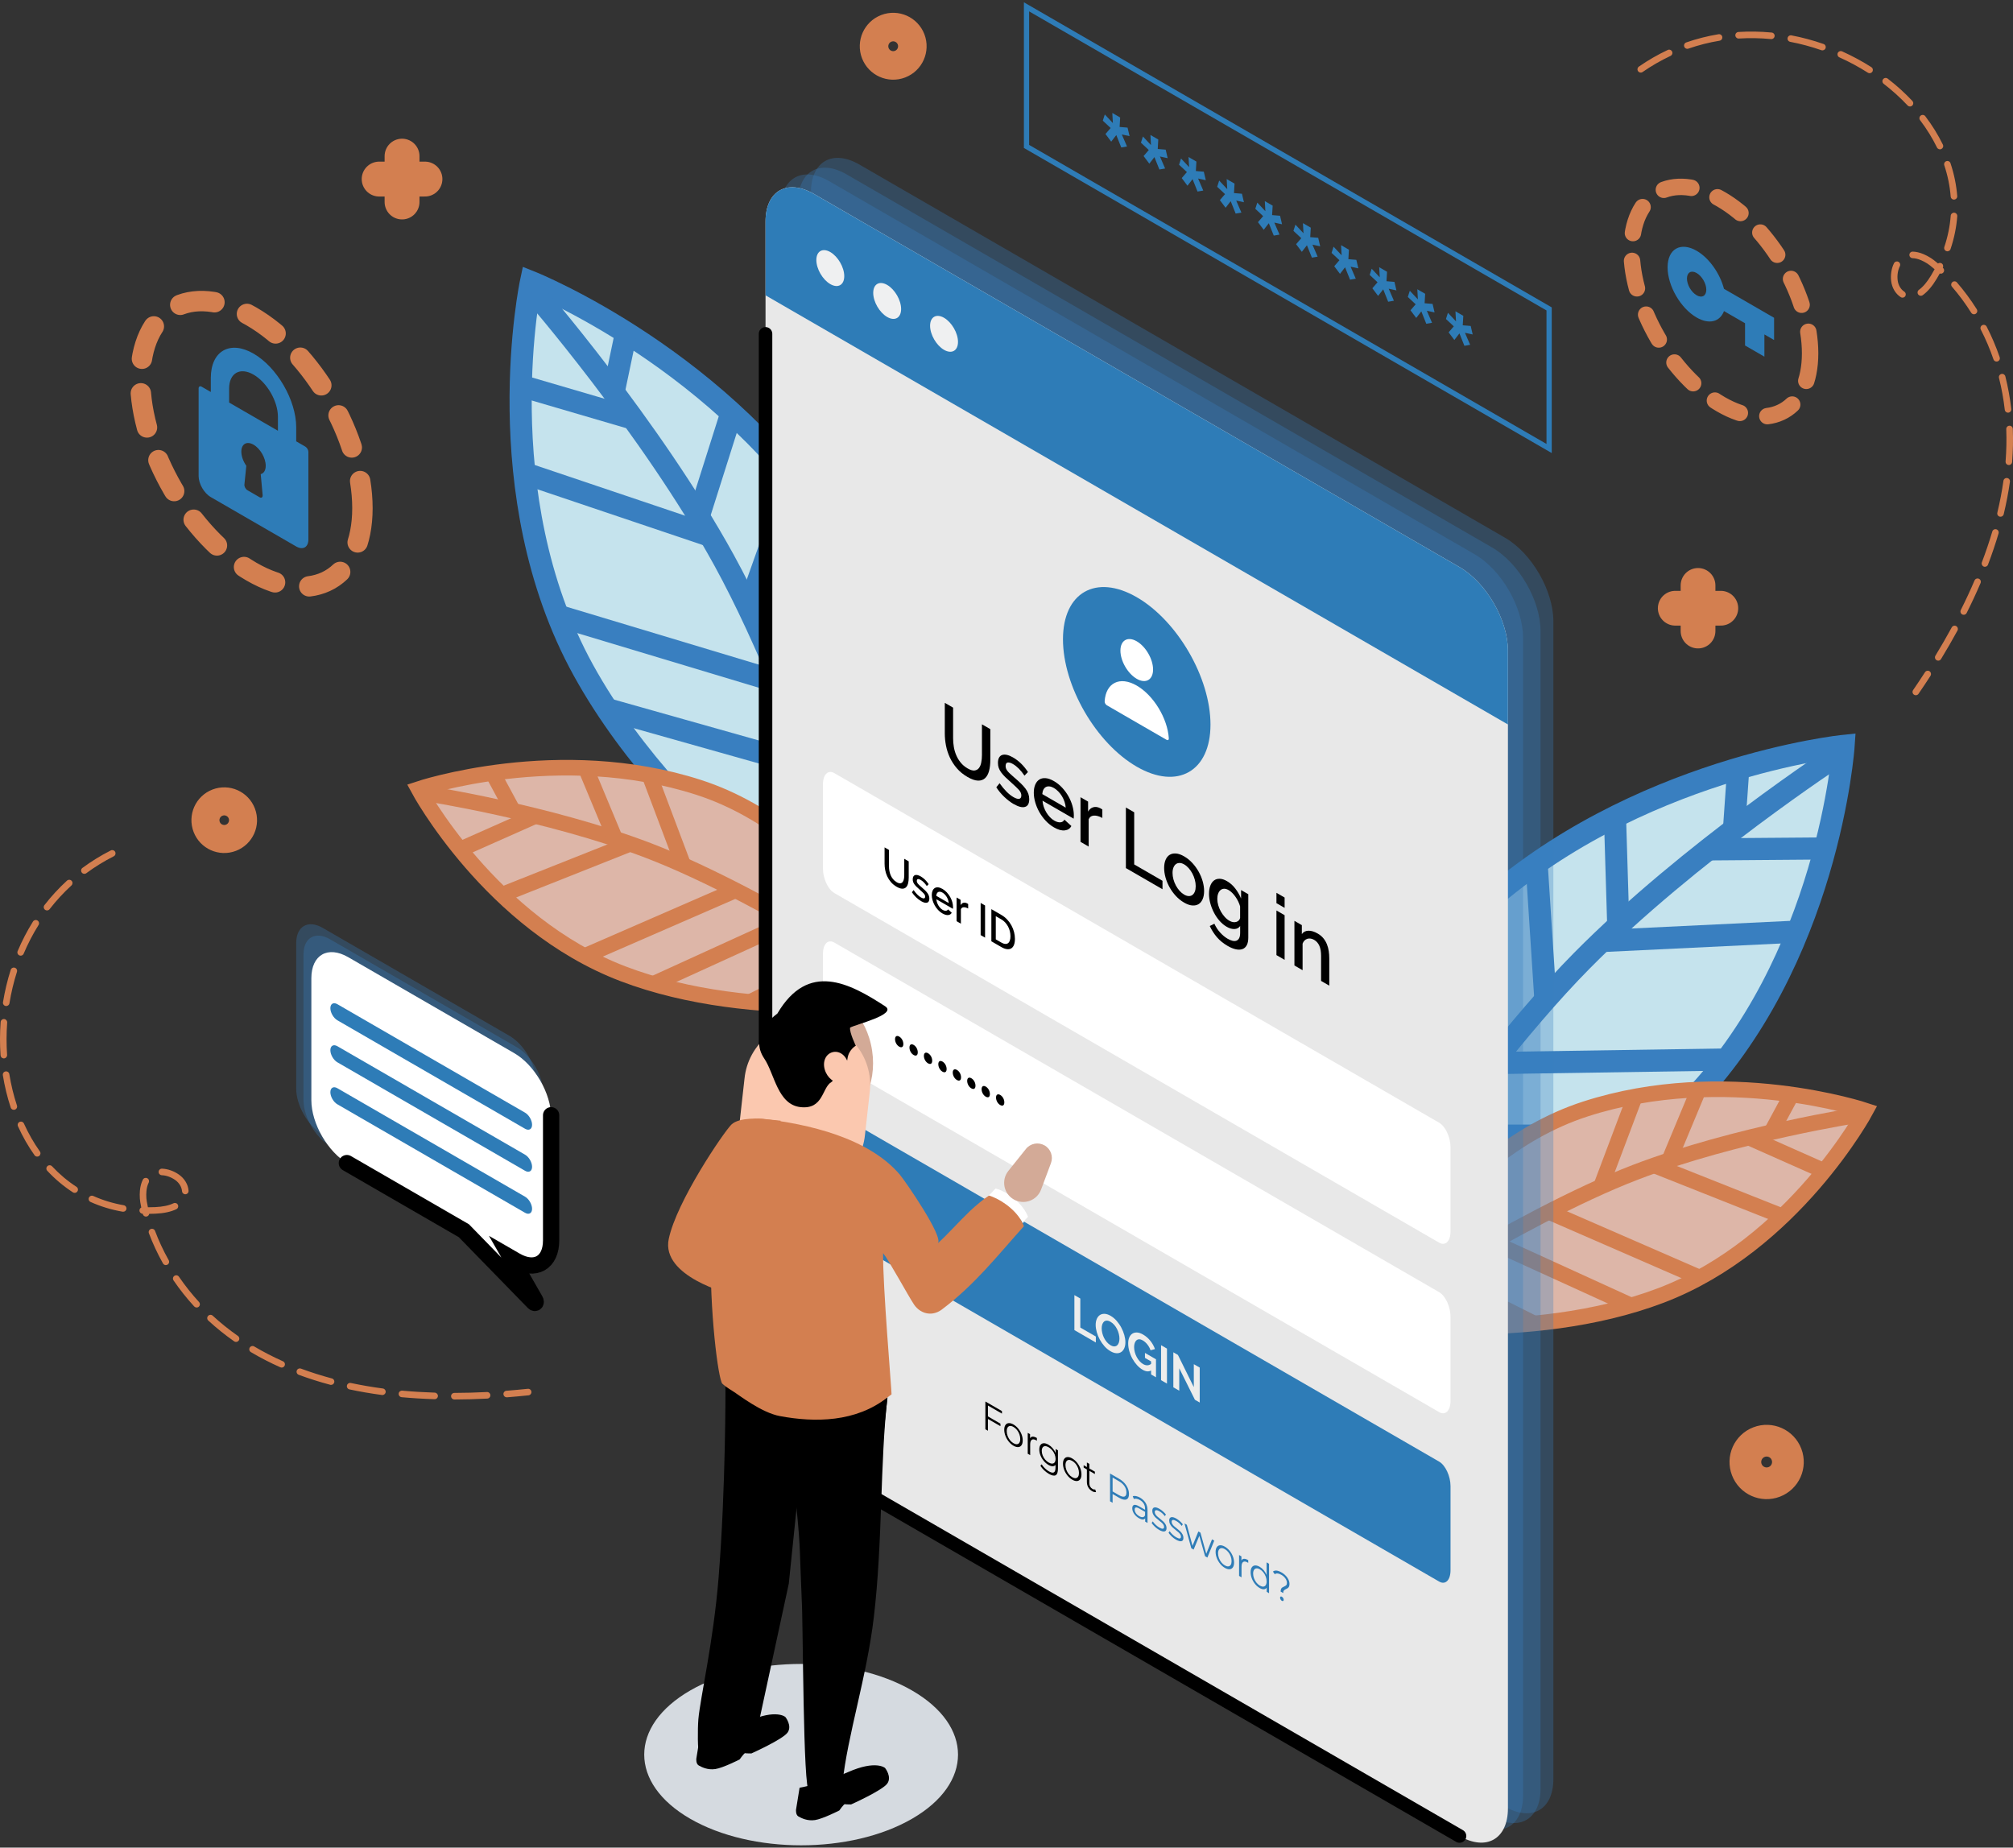 <svg width="438" height="402" viewBox="0 0 438 402" fill="none" xmlns="http://www.w3.org/2000/svg">
<rect x="0" y="0" width="438" height="402" fill="#333333" stroke="none"/>
<g clip-path="url(#clip0_29_3611)">
<path d="M52.609 176.99C53.415 179.102 52.362 181.47 50.253 182.277C48.144 183.084 45.778 182.03 44.972 179.919C44.162 177.807 45.218 175.439 47.328 174.632C49.437 173.824 51.799 174.879 52.609 176.99Z" stroke="#D37F50" stroke-width="6.1" stroke-linecap="round" stroke-linejoin="round"/>
<path d="M198.238 8.57C199.06 10.723 197.985 13.135 195.837 13.958C193.687 14.781 191.277 13.708 190.455 11.555C189.633 9.402 190.705 6.99 192.855 6.167C195.006 5.344 197.415 6.417 198.238 8.57Z" stroke="#D37F50" stroke-width="6.21" stroke-linecap="round" stroke-linejoin="round"/>
<path d="M388.718 316.44C389.632 318.83 388.44 321.508 386.052 322.423C383.665 323.338 380.989 322.145 380.075 319.754C379.161 317.364 380.354 314.686 382.741 313.771C385.129 312.856 387.804 314.05 388.718 316.44Z" stroke="#D37F50" stroke-width="6.9" stroke-linecap="round" stroke-linejoin="round"/>
<path d="M369.469 127.372V137.3" stroke="#D37F50" stroke-width="7.56" stroke-linecap="round" stroke-linejoin="round"/>
<path d="M374.427 132.336H364.51" stroke="#D37F50" stroke-width="7.56" stroke-linecap="round" stroke-linejoin="round"/>
<path d="M87.48 33.973V43.948" stroke="#D37F50" stroke-width="7.59" stroke-linecap="round" stroke-linejoin="round"/>
<path d="M92.464 38.962H82.499" stroke="#D37F50" stroke-width="7.59" stroke-linecap="round" stroke-linejoin="round"/>
<path d="M115.53 61.364C115.53 61.364 105.758 107.411 126.943 145.835C148.131 184.256 192.065 211.166 192.065 211.166C192.065 211.166 206.681 156.811 182.034 117.061C157.997 78.295 115.53 61.364 115.53 61.364Z" fill="#C5E3ED" stroke="#397FC0" stroke-width="4.82" stroke-miterlimit="10"/>
<path d="M194.345 217.396C194.345 217.396 176.427 156.232 157.564 121.92C141.537 92.766 115.944 63.339 115.944 63.339" stroke="#397FC0" stroke-width="4.82" stroke-miterlimit="10"/>
<path d="M133.425 85.757L136.227 72.381" stroke="#397FC0" stroke-width="4.82" stroke-miterlimit="10"/>
<path d="M152.048 112.29L159.164 89.818" stroke="#397FC0" stroke-width="4.82" stroke-miterlimit="10"/>
<path d="M162.826 132.336L172.816 104.198" stroke="#397FC0" stroke-width="4.82" stroke-miterlimit="10"/>
<path d="M179.944 172.707L193.311 145.281" stroke="#397FC0" stroke-width="4.82" stroke-miterlimit="10"/>
<path d="M137.752 91.088L113.278 83.917" stroke="#397FC0" stroke-width="4.82" stroke-miterlimit="10"/>
<path d="M153.762 116.329L114.1 102.96" stroke="#397FC0" stroke-width="4.82" stroke-miterlimit="10"/>
<path d="M170.064 148.615L121.412 133.972" stroke="#397FC0" stroke-width="4.82" stroke-miterlimit="10"/>
<path d="M177.053 166.98L132.075 154.291" stroke="#397FC0" stroke-width="4.82" stroke-miterlimit="10"/>
<path d="M184.693 185.994L151.337 177.911" stroke="#397FC0" stroke-width="4.82" stroke-miterlimit="10"/>
<path d="M401.137 162.291C401.137 162.291 397.968 209.26 367.1 240.424C336.233 271.589 286.625 285.456 286.625 285.456C286.625 285.456 287.4 229.173 321.961 197.676C355.665 166.961 401.137 162.291 401.137 162.291Z" fill="#C5E3ED" stroke="#397FC0" stroke-width="4.82" stroke-miterlimit="10"/>
<path d="M282.732 290.825C282.732 290.825 316.664 236.891 344.173 209.044C367.549 185.383 400.197 164.077 400.197 164.077" stroke="#397FC0" stroke-width="4.82" stroke-miterlimit="10"/>
<path d="M377.264 180.859L378.219 167.227" stroke="#397FC0" stroke-width="4.82" stroke-miterlimit="10"/>
<path d="M352.108 201.288L351.396 177.728" stroke="#397FC0" stroke-width="4.82" stroke-miterlimit="10"/>
<path d="M336.271 217.624L334.338 187.824" stroke="#397FC0" stroke-width="4.82" stroke-miterlimit="10"/>
<path d="M308.784 251.777L303.411 221.736" stroke="#397FC0" stroke-width="4.82" stroke-miterlimit="10"/>
<path d="M371.648 184.803L397.146 184.601" stroke="#397FC0" stroke-width="4.82" stroke-miterlimit="10"/>
<path d="M349.356 204.704L391.159 202.694" stroke="#397FC0" stroke-width="4.82" stroke-miterlimit="10"/>
<path d="M324.864 231.3L375.661 230.525" stroke="#397FC0" stroke-width="4.82" stroke-miterlimit="10"/>
<path d="M313.129 247.057L359.859 247.155" stroke="#397FC0" stroke-width="4.82" stroke-miterlimit="10"/>
<path d="M300.587 263.257L334.882 264.605" stroke="#397FC0" stroke-width="4.82" stroke-miterlimit="10"/>
<path d="M405.962 241.643C405.962 241.643 390.299 270.829 361.468 281.831C332.637 292.829 296.811 287.289 296.811 287.289C296.811 287.289 313.644 251.435 344.939 241.298C375.458 231.411 405.962 241.643 405.962 241.643Z" fill="#DDB6A8" stroke="#D37F50" stroke-width="3.39" stroke-miterlimit="10"/>
<path d="M292.754 289.6C292.754 289.6 330.158 264.896 355.874 255.047C377.726 246.68 404.84 242.517 404.84 242.517" stroke="#D37F50" stroke-width="3.39" stroke-miterlimit="10"/>
<path d="M385.268 246.604L389.838 238.142" stroke="#D37F50" stroke-width="3.39" stroke-miterlimit="10"/>
<path d="M363.214 252.382L369.595 237.072" stroke="#D37F50" stroke-width="3.39" stroke-miterlimit="10"/>
<path d="M348.319 258.248L355.732 238.582" stroke="#D37F50" stroke-width="3.39" stroke-miterlimit="10"/>
<path d="M320.788 272.146L326.063 251.328" stroke="#D37F50" stroke-width="3.39" stroke-miterlimit="10"/>
<path d="M380.524 247.5L396.928 254.785" stroke="#D37F50" stroke-width="3.39" stroke-miterlimit="10"/>
<path d="M360.459 253.772L387.839 264.643" stroke="#D37F50" stroke-width="3.39" stroke-miterlimit="10"/>
<path d="M337.039 263.697L369.826 277.975" stroke="#D37F50" stroke-width="3.39" stroke-miterlimit="10"/>
<path d="M324.943 270.383L354.868 284.037" stroke="#D37F50" stroke-width="3.39" stroke-miterlimit="10"/>
<path d="M312.202 277.123L333.795 287.96" stroke="#D37F50" stroke-width="3.39" stroke-miterlimit="10"/>
<path d="M91.063 171.684C91.063 171.684 106.726 200.87 135.557 211.872C164.388 222.87 200.214 217.329 200.214 217.329C200.214 217.329 183.381 181.476 152.086 171.339C121.567 161.452 91.063 171.684 91.063 171.684Z" fill="#DDB6A8" stroke="#D37F50" stroke-width="3.39" stroke-miterlimit="10"/>
<path d="M204.268 219.637C204.268 219.637 166.864 194.934 141.148 185.085C119.296 176.718 92.182 172.555 92.182 172.555" stroke="#D37F50" stroke-width="3.39" stroke-miterlimit="10"/>
<path d="M111.754 176.642L107.184 168.18" stroke="#D37F50" stroke-width="3.39" stroke-miterlimit="10"/>
<path d="M133.811 182.423L127.427 167.11" stroke="#D37F50" stroke-width="3.39" stroke-miterlimit="10"/>
<path d="M148.703 188.286L141.29 168.62" stroke="#D37F50" stroke-width="3.39" stroke-miterlimit="10"/>
<path d="M176.234 202.184L170.959 181.365" stroke="#D37F50" stroke-width="3.39" stroke-miterlimit="10"/>
<path d="M116.497 177.538L100.094 184.822" stroke="#D37F50" stroke-width="3.39" stroke-miterlimit="10"/>
<path d="M136.563 183.809L109.186 194.681" stroke="#D37F50" stroke-width="3.39" stroke-miterlimit="10"/>
<path d="M159.983 193.738L127.196 208.012" stroke="#D37F50" stroke-width="3.39" stroke-miterlimit="10"/>
<path d="M172.079 200.424L142.154 214.075" stroke="#D37F50" stroke-width="3.39" stroke-miterlimit="10"/>
<path d="M184.82 207.161L163.227 218.001" stroke="#D37F50" stroke-width="3.39" stroke-miterlimit="10"/>
<path opacity="0.31" d="M337.991 387.064V135.176C337.991 128.496 333.276 120.353 327.46 116.991L186.986 35.799C181.17 32.437 176.455 35.128 176.455 41.811V293.699C176.455 300.379 181.17 308.522 186.986 311.884L327.46 393.079C333.276 396.441 337.991 393.75 337.991 387.067V387.064Z" fill="#397FC0"/>
<path opacity="0.31" d="M335.199 389.198V137.309C335.199 130.629 330.484 122.487 324.668 119.125L184.194 37.933C178.378 34.571 173.663 37.262 173.663 43.945V295.833C173.663 302.513 178.378 310.656 184.194 314.018L324.668 395.213C330.484 398.575 335.199 395.884 335.199 389.201V389.198Z" fill="#397FC0"/>
<path opacity="0.31" d="M331.401 390.673V138.785C331.401 132.105 326.686 123.962 320.87 120.6L180.396 39.408C174.58 36.046 169.865 38.737 169.865 45.42V297.308C169.865 303.988 174.58 312.131 180.396 315.493L320.87 396.688C326.686 400.05 331.401 397.359 331.401 390.676V390.673Z" fill="#397FC0"/>
<path d="M328.105 393.459V141.571C328.105 134.891 323.39 126.748 317.575 123.386L177.101 42.191C171.285 38.829 166.57 41.52 166.57 48.203V300.091C166.57 306.771 171.285 314.914 177.101 318.276L317.575 399.471C323.39 402.833 328.105 400.142 328.105 393.459Z" fill="#E8E8E8"/>
<path d="M166.57 72.634V300.094C166.57 306.774 171.285 314.917 177.101 318.279L317.575 399.474" stroke="black" stroke-width="2.94" stroke-miterlimit="10" stroke-linecap="round"/>
<path d="M166.57 48.206V64.26L328.105 157.628V141.574C328.105 134.894 323.39 126.751 317.575 123.392L177.097 42.197C171.282 38.835 166.567 41.526 166.567 48.209L166.57 48.206Z" fill="#2E7CB7"/>
<path d="M202.374 70.877C202.374 72.805 203.734 75.151 205.41 76.12C207.086 77.088 208.446 76.313 208.446 74.388C208.446 72.463 207.086 70.114 205.41 69.145C203.734 68.177 202.374 68.952 202.374 70.877Z" fill="#EFF0F1"/>
<path d="M190 63.725C190 65.653 191.36 67.999 193.036 68.968C194.712 69.937 196.071 69.161 196.071 67.236C196.071 65.308 194.712 62.962 193.036 61.994C191.36 61.025 190 61.8 190 63.725Z" fill="#EFF0F1"/>
<path d="M177.626 56.574C177.626 58.502 178.985 60.847 180.661 61.816C182.337 62.785 183.697 62.009 183.697 60.085C183.697 58.16 182.337 55.811 180.661 54.842C178.985 53.873 177.626 54.649 177.626 56.574Z" fill="#EFF0F1"/>
<path d="M210.523 167.182C211.127 167.531 211.627 167.686 212.025 167.641C212.424 167.6 212.743 167.429 212.987 167.128C213.23 166.828 213.401 166.429 213.502 165.922C213.603 165.419 213.657 164.868 213.657 164.276V157.593L215.482 158.647V165.33C215.482 166.233 215.39 167.034 215.207 167.724C215.023 168.414 214.732 168.949 214.334 169.316C213.936 169.683 213.42 169.864 212.791 169.845C212.161 169.826 211.402 169.563 210.52 169.053C209.603 168.525 208.831 167.895 208.202 167.166C207.573 166.438 207.064 165.653 206.675 164.817C206.286 163.982 206.008 163.117 205.834 162.225C205.663 161.332 205.574 160.458 205.574 159.606V152.923L207.383 153.968V160.651C207.383 161.259 207.434 161.873 207.538 162.494C207.639 163.117 207.813 163.719 208.057 164.298C208.3 164.878 208.623 165.419 209.028 165.916C209.432 166.416 209.929 166.837 210.523 167.179V167.182Z" fill="black"/>
<path d="M220.545 174.939C219.865 174.546 219.191 174.027 218.518 173.387C217.844 172.745 217.265 172.048 216.782 171.298L217.493 170.408C217.999 171.121 218.502 171.732 218.995 172.232C219.492 172.735 219.998 173.137 220.513 173.435C221.041 173.739 221.459 173.862 221.765 173.805C222.072 173.748 222.227 173.501 222.227 173.068C222.227 172.659 222.053 172.264 221.712 171.877C221.367 171.491 220.829 170.978 220.096 170.329C219.568 169.864 219.115 169.446 218.739 169.082C218.363 168.715 218.056 168.363 217.819 168.031C217.582 167.695 217.411 167.366 217.3 167.046C217.193 166.723 217.139 166.378 217.139 166.005C217.139 165.511 217.221 165.118 217.389 164.83C217.556 164.542 217.787 164.352 218.084 164.257C218.382 164.162 218.73 164.162 219.128 164.257C219.527 164.352 219.957 164.532 220.421 164.802C221.057 165.169 221.648 165.622 222.199 166.163C222.749 166.704 223.239 167.309 223.669 167.977L222.91 168.762C222.123 167.591 221.288 166.749 220.406 166.239C219.953 165.976 219.574 165.865 219.267 165.906C218.96 165.944 218.806 166.201 218.806 166.669C218.806 166.869 218.837 167.053 218.904 167.227C218.967 167.401 219.074 167.578 219.22 167.762C219.365 167.945 219.555 168.145 219.786 168.357C220.017 168.572 220.304 168.829 220.649 169.126C221.222 169.617 221.712 170.063 222.129 170.462C222.543 170.864 222.885 171.25 223.157 171.621C223.429 171.991 223.625 172.362 223.755 172.729C223.884 173.096 223.947 173.482 223.947 173.891C223.947 174.818 223.644 175.376 223.034 175.562C222.426 175.749 221.598 175.54 220.554 174.935L220.545 174.939Z" fill="black"/>
<path d="M229.32 180.014C228.663 179.634 228.065 179.156 227.527 178.576C226.99 177.997 226.528 177.37 226.145 176.693C225.763 176.015 225.465 175.309 225.257 174.581C225.045 173.853 224.94 173.15 224.94 172.469C224.94 171.789 225.045 171.203 225.257 170.712C225.465 170.222 225.763 169.854 226.145 169.611C226.528 169.367 226.99 169.269 227.527 169.313C228.065 169.357 228.669 169.573 229.336 169.959C229.994 170.339 230.588 170.82 231.123 171.399C231.657 171.979 232.113 172.605 232.489 173.273C232.865 173.945 233.153 174.635 233.352 175.35C233.551 176.066 233.653 176.753 233.653 177.408C233.653 177.557 233.646 177.693 233.637 177.816C233.627 177.94 233.615 178.041 233.605 178.124L226.835 174.211C226.866 174.663 226.955 175.103 227.1 175.534C227.246 175.964 227.436 176.373 227.666 176.762C227.897 177.148 228.163 177.497 228.457 177.804C228.754 178.111 229.064 178.358 229.387 178.545C229.624 178.681 229.858 178.782 230.089 178.848C230.32 178.915 230.535 178.937 230.728 178.921C230.92 178.902 231.094 178.845 231.243 178.747C231.395 178.649 231.512 178.513 231.597 178.339L233.115 179.719C232.824 180.283 232.344 180.599 231.67 180.675C230.996 180.751 230.212 180.53 229.317 180.014H229.32ZM231.888 175.724C231.857 175.296 231.768 174.866 231.622 174.435C231.477 174.005 231.29 173.603 231.066 173.232C230.841 172.859 230.576 172.52 230.275 172.21C229.975 171.899 229.655 171.646 229.323 171.453C228.988 171.26 228.675 171.146 228.378 171.111C228.081 171.076 227.821 171.111 227.594 171.225C227.366 171.339 227.186 171.523 227.043 171.789C226.904 172.055 226.819 172.381 226.784 172.773L231.891 175.724H231.888Z" fill="black"/>
<path d="M239.854 177.968C239.165 177.595 238.554 177.424 238.02 177.456C237.485 177.487 237.106 177.753 236.881 178.253V184.196L235.104 183.167V173.457L236.752 174.41V176.582C237.043 176.082 237.422 175.765 237.89 175.635C238.358 175.505 238.861 175.575 239.402 175.85C239.509 175.914 239.598 175.964 239.667 176.006C239.737 176.047 239.8 176.088 239.854 176.132V177.972V177.968Z" fill="black"/>
<path d="M244.977 188.878V175.695L246.786 176.74V188.083L252.943 191.642V193.481L244.977 188.875V188.878Z" fill="black"/>
<path d="M257.649 196.387C256.981 196.001 256.38 195.517 255.846 194.937C255.312 194.358 254.856 193.728 254.48 193.054C254.104 192.376 253.813 191.673 253.607 190.942C253.402 190.211 253.3 189.511 253.3 188.843C253.3 188.175 253.402 187.593 253.607 187.099C253.813 186.605 254.107 186.238 254.489 186C254.872 185.763 255.331 185.661 255.862 185.699C256.393 185.737 256.991 185.943 257.649 186.323C258.306 186.703 258.901 187.184 259.435 187.764C259.97 188.343 260.425 188.973 260.808 189.654C261.19 190.334 261.484 191.037 261.69 191.768C261.896 192.5 261.997 193.199 261.997 193.867C261.997 194.535 261.896 195.118 261.69 195.612C261.484 196.106 261.19 196.473 260.808 196.71C260.425 196.948 259.967 197.049 259.435 197.011C258.904 196.973 258.306 196.767 257.649 196.387ZM255.128 189.916C255.128 190.388 255.191 190.857 255.321 191.328C255.451 191.8 255.628 192.246 255.855 192.667C256.083 193.089 256.349 193.472 256.656 193.817C256.962 194.162 257.294 194.437 257.649 194.643C258.003 194.849 258.335 194.956 258.642 194.966C258.948 194.975 259.214 194.899 259.442 194.732C259.669 194.564 259.846 194.323 259.976 194C260.106 193.681 260.169 193.282 260.169 192.813C260.169 192.345 260.106 191.889 259.976 191.411C259.846 190.933 259.669 190.48 259.442 190.052C259.214 189.625 258.948 189.239 258.642 188.894C258.335 188.549 258.003 188.273 257.649 188.067C257.304 187.868 256.978 187.767 256.671 187.764C256.365 187.76 256.099 187.84 255.871 188.007C255.644 188.175 255.463 188.419 255.331 188.745C255.198 189.071 255.128 189.46 255.128 189.919V189.916Z" fill="black"/>
<path d="M266.924 201.655C266.351 201.326 265.83 200.889 265.355 200.351C264.881 199.813 264.473 199.214 264.135 198.559C263.796 197.904 263.53 197.226 263.344 196.523C263.154 195.821 263.062 195.14 263.062 194.485C263.062 193.791 263.161 193.193 263.353 192.693C263.546 192.193 263.815 191.816 264.16 191.563C264.504 191.309 264.916 191.189 265.396 191.202C265.877 191.214 266.405 191.385 266.987 191.724C267.667 192.117 268.261 192.645 268.774 193.313C269.286 193.981 269.71 194.706 270.042 195.495V193.655L271.61 194.561V203.992C271.61 204.698 271.496 205.258 271.272 205.67C271.044 206.084 270.731 206.363 270.326 206.505C269.922 206.648 269.444 206.661 268.897 206.543C268.347 206.423 267.755 206.179 267.12 205.812C266.184 205.271 265.403 204.638 264.786 203.916C264.166 203.191 263.648 202.38 263.227 201.481L264.229 200.984C264.552 201.69 264.969 202.33 265.482 202.896C265.994 203.463 266.541 203.916 267.123 204.254C267.49 204.467 267.838 204.612 268.166 204.691C268.495 204.771 268.783 204.764 269.03 204.672C269.276 204.581 269.476 204.397 269.621 204.122C269.767 203.846 269.839 203.463 269.839 202.966V201.481C269.536 201.902 269.122 202.118 268.593 202.137C268.065 202.152 267.512 201.994 266.93 201.658L266.924 201.655ZM267.506 200.338C267.774 200.493 268.034 200.592 268.28 200.63C268.527 200.668 268.758 200.658 268.967 200.601C269.175 200.544 269.356 200.443 269.507 200.3C269.659 200.158 269.767 199.977 269.83 199.753V197.207C269.722 196.837 269.583 196.473 269.409 196.118C269.239 195.764 269.039 195.431 268.818 195.118C268.597 194.804 268.363 194.523 268.116 194.276C267.866 194.026 267.619 193.832 267.373 193.687C266.984 193.462 266.636 193.358 266.329 193.373C266.022 193.389 265.76 193.491 265.545 193.681C265.33 193.87 265.162 194.13 265.045 194.459C264.925 194.789 264.868 195.162 264.868 195.583C264.868 196.03 264.935 196.485 265.071 196.954C265.207 197.423 265.39 197.869 265.627 198.296C265.864 198.724 266.143 199.116 266.459 199.474C266.775 199.832 267.123 200.12 267.499 200.335L267.506 200.338Z" fill="black"/>
<path d="M277.736 196.504V194.257L279.513 195.286V197.533L277.736 196.504ZM277.736 207.81V198.1L279.513 199.129V208.839L277.736 207.81Z" fill="black"/>
<path d="M289.225 214.452L287.447 213.423V207.984C287.447 207.069 287.321 206.328 287.068 205.768C286.815 205.207 286.438 204.783 285.945 204.495C285.686 204.346 285.43 204.251 285.17 204.213C284.911 204.175 284.671 204.194 284.443 204.267C284.219 204.34 284.016 204.467 283.836 204.641C283.659 204.815 283.52 205.043 283.425 205.321V211.096L281.648 210.067V200.357L283.263 201.291V203.241C283.586 202.773 284.054 202.526 284.671 202.504C285.284 202.482 285.964 202.684 286.707 203.115C287.213 203.406 287.628 203.751 287.953 204.15C288.276 204.546 288.532 204.983 288.722 205.458C288.911 205.932 289.041 206.429 289.117 206.949C289.193 207.468 289.231 207.997 289.231 208.528V214.452H289.225Z" fill="black"/>
<path d="M214.96 305.806V308.18L217.68 309.754V310.304L214.96 308.734V311.298L214.404 310.976V304.935L218.009 307.018V307.572L214.957 305.809L214.96 305.806Z" fill="black"/>
<path d="M219.495 313.663C219.188 313.287 218.948 312.875 218.774 312.422C218.6 311.97 218.511 311.523 218.511 311.08C218.511 310.637 218.6 310.292 218.774 310.042C218.948 309.791 219.188 309.659 219.495 309.64C219.802 309.621 220.143 309.722 220.523 309.94C220.902 310.162 221.247 310.456 221.55 310.83C221.857 311.203 222.094 311.615 222.268 312.065C222.442 312.514 222.528 312.964 222.528 313.407C222.528 313.85 222.442 314.198 222.268 314.448C222.094 314.699 221.857 314.835 221.55 314.857C221.244 314.879 220.902 314.781 220.523 314.559C220.143 314.338 219.798 314.043 219.495 313.666V313.663ZM221.282 314.227C221.506 314.208 221.677 314.1 221.803 313.904C221.93 313.704 221.99 313.435 221.99 313.09C221.99 312.745 221.927 312.4 221.803 312.058C221.677 311.716 221.503 311.406 221.282 311.131C221.057 310.855 220.807 310.637 220.526 310.475C220.244 310.314 219.995 310.241 219.77 310.26C219.545 310.279 219.372 310.387 219.245 310.583C219.119 310.779 219.052 311.052 219.052 311.397C219.052 311.742 219.115 312.087 219.245 312.432C219.375 312.777 219.549 313.087 219.77 313.363C219.991 313.638 220.244 313.856 220.526 314.018C220.807 314.179 221.057 314.252 221.282 314.233V314.227Z" fill="black"/>
<path d="M224.691 312.577C224.937 312.565 225.244 312.666 225.611 312.875V313.47L225.484 313.388C225.07 313.147 224.744 313.106 224.507 313.264C224.27 313.423 224.153 313.765 224.153 314.293V316.608L223.619 316.3V311.761L224.131 312.055V312.945C224.257 312.714 224.444 312.59 224.691 312.577Z" fill="black"/>
<path d="M230.193 315.56V319.549C230.193 320.321 230.029 320.796 229.7 320.976C229.371 321.157 228.878 321.059 228.217 320.676C227.85 320.464 227.505 320.201 227.176 319.887C226.847 319.574 226.582 319.248 226.376 318.912L226.648 318.602C226.838 318.909 227.069 319.194 227.344 319.46C227.619 319.726 227.904 319.948 228.204 320.122C228.704 320.41 229.074 320.489 229.308 320.359C229.542 320.229 229.662 319.881 229.662 319.318V318.738C229.497 318.931 229.279 319.023 229.014 319.02C228.745 319.014 228.447 318.919 228.122 318.729C227.752 318.513 227.413 318.225 227.11 317.864C226.806 317.504 226.569 317.101 226.395 316.668C226.221 316.231 226.136 315.8 226.136 315.376C226.136 314.952 226.221 314.619 226.395 314.385C226.569 314.151 226.803 314.031 227.107 314.018C227.41 314.005 227.745 314.11 228.122 314.328C228.457 314.521 228.761 314.775 229.033 315.088C229.301 315.398 229.52 315.75 229.687 316.139V315.268L230.199 315.563L230.193 315.56ZM228.947 318.45C229.178 318.444 229.355 318.349 229.485 318.168C229.611 317.988 229.678 317.738 229.678 317.415C229.678 317.092 229.614 316.769 229.485 316.446C229.358 316.123 229.178 315.822 228.95 315.55C228.723 315.278 228.463 315.056 228.172 314.889C227.888 314.724 227.628 314.645 227.401 314.651C227.173 314.657 226.996 314.749 226.866 314.93C226.74 315.11 226.673 315.36 226.673 315.683C226.673 316.006 226.737 316.329 226.866 316.658C226.996 316.987 227.173 317.285 227.401 317.557C227.628 317.83 227.885 318.048 228.172 318.213C228.457 318.377 228.716 318.456 228.947 318.45Z" fill="black"/>
<path d="M232.274 321.049C231.967 320.676 231.727 320.261 231.553 319.808C231.379 319.356 231.29 318.909 231.29 318.466C231.29 318.023 231.379 317.678 231.553 317.428C231.727 317.177 231.97 317.044 232.274 317.025C232.577 317.006 232.922 317.108 233.302 317.326C233.681 317.545 234.026 317.842 234.333 318.216C234.639 318.589 234.877 319.001 235.05 319.451C235.224 319.9 235.31 320.35 235.31 320.793C235.31 321.236 235.224 321.584 235.05 321.834C234.877 322.085 234.639 322.224 234.333 322.243C234.026 322.265 233.684 322.167 233.302 321.945C232.922 321.727 232.577 321.429 232.274 321.052V321.049ZM234.061 321.613C234.285 321.594 234.456 321.486 234.582 321.29C234.709 321.094 234.769 320.821 234.769 320.476C234.769 320.131 234.706 319.786 234.582 319.444C234.456 319.102 234.282 318.792 234.061 318.517C233.839 318.241 233.586 318.023 233.305 317.861C233.023 317.7 232.774 317.627 232.549 317.646C232.325 317.665 232.151 317.773 232.024 317.969C231.898 318.165 231.831 318.437 231.831 318.783C231.831 319.128 231.894 319.473 232.024 319.818C232.154 320.163 232.328 320.473 232.549 320.749C232.77 321.024 233.023 321.242 233.305 321.404C233.586 321.565 233.836 321.638 234.061 321.619V321.613Z" fill="black"/>
<path d="M238.482 324.614C238.38 324.658 238.257 324.668 238.112 324.636C237.963 324.605 237.808 324.544 237.65 324.453C237.28 324.237 236.992 323.959 236.793 323.614C236.594 323.269 236.492 322.885 236.492 322.464V319.72L235.787 319.311V318.792L236.492 319.2V318.206L237.027 318.513V319.508L238.229 320.201V320.72L237.027 320.024V322.734C237.027 323.006 237.087 323.243 237.204 323.452C237.321 323.661 237.492 323.829 237.71 323.956C237.821 324.019 237.925 324.06 238.029 324.079C238.131 324.098 238.222 324.092 238.295 324.06L238.482 324.608V324.614Z" fill="black"/>
<path d="M245.078 323.212C245.458 323.8 245.651 324.418 245.651 325.06C245.651 325.703 245.461 326.099 245.078 326.244C244.696 326.39 244.171 326.27 243.5 325.88L242.087 325.064V326.973L241.53 326.65V320.609L243.497 321.746C244.167 322.132 244.696 322.623 245.075 323.208L245.078 323.212ZM244.68 325.611C244.955 325.51 245.094 325.219 245.094 324.741C245.094 324.263 244.955 323.797 244.68 323.376C244.405 322.955 244.006 322.594 243.484 322.293L242.087 321.486V324.506L243.484 325.314C244.006 325.614 244.405 325.713 244.68 325.611Z" fill="#2E7CB7"/>
<path d="M249.268 326.995C249.543 327.451 249.683 327.97 249.683 328.549V331.364L249.17 331.069V330.36C249.05 330.528 248.873 330.61 248.642 330.607C248.408 330.607 248.133 330.512 247.81 330.325C247.371 330.072 247.02 329.746 246.757 329.356C246.498 328.964 246.365 328.568 246.365 328.172C246.365 327.777 246.485 327.546 246.729 327.451C246.972 327.356 247.358 327.46 247.89 327.767L249.145 328.492V328.217C249.145 327.824 249.05 327.473 248.86 327.159C248.671 326.846 248.392 326.583 248.026 326.371C247.776 326.225 247.535 326.134 247.305 326.096C247.074 326.058 246.878 326.073 246.71 326.146L246.47 325.551C246.669 325.472 246.909 325.459 247.191 325.516C247.472 325.57 247.766 325.69 248.076 325.868C248.592 326.165 248.987 326.542 249.262 326.998L249.268 326.995ZM248.667 330.1C248.883 330.066 249.044 329.929 249.148 329.692V328.948L247.909 328.233C247.232 327.84 246.893 327.916 246.893 328.457C246.893 328.723 246.982 328.98 247.156 329.236C247.33 329.489 247.576 329.708 247.893 329.891C248.193 330.066 248.452 330.135 248.667 330.1Z" fill="#2E7CB7"/>
<path d="M251.27 332.165C250.976 331.889 250.748 331.623 250.584 331.367L250.824 331.022C250.989 331.265 251.197 331.509 251.447 331.75C251.697 331.99 251.959 332.187 252.228 332.345C252.589 332.554 252.854 332.643 253.028 332.614C253.202 332.586 253.288 332.453 253.288 332.215C253.288 332.047 253.24 331.889 253.145 331.74C253.05 331.592 252.93 331.449 252.785 331.316C252.639 331.183 252.446 331.025 252.206 330.838C251.887 330.585 251.627 330.363 251.431 330.18C251.235 329.996 251.071 329.778 250.932 329.524C250.793 329.271 250.726 328.992 250.726 328.688C250.726 328.309 250.865 328.077 251.14 327.995C251.416 327.913 251.798 328.014 252.288 328.296C252.545 328.445 252.801 328.628 253.054 328.856C253.31 329.081 253.519 329.306 253.686 329.527L253.452 329.885C253.126 329.439 252.737 329.084 252.288 328.825C251.947 328.628 251.691 328.549 251.52 328.587C251.346 328.625 251.261 328.758 251.261 328.98C251.261 329.151 251.311 329.318 251.406 329.48C251.504 329.641 251.624 329.787 251.77 329.92C251.915 330.053 252.114 330.218 252.371 330.417C252.687 330.667 252.94 330.882 253.13 331.063C253.319 331.243 253.484 331.455 253.617 331.699C253.749 331.943 253.819 332.212 253.819 332.506C253.819 332.902 253.673 333.137 253.386 333.203C253.098 333.269 252.699 333.155 252.187 332.861C251.868 332.674 251.561 332.446 251.267 332.171L251.27 332.165Z" fill="#2E7CB7"/>
<path d="M254.945 334.289C254.651 334.013 254.423 333.748 254.259 333.491L254.499 333.146C254.663 333.39 254.872 333.634 255.122 333.874C255.372 334.115 255.634 334.311 255.903 334.469C256.263 334.678 256.529 334.767 256.703 334.738C256.877 334.71 256.962 334.577 256.962 334.34C256.962 334.172 256.915 334.013 256.82 333.865C256.725 333.716 256.605 333.573 256.459 333.44C256.314 333.307 256.121 333.149 255.881 332.962C255.561 332.709 255.302 332.488 255.106 332.304C254.91 332.12 254.742 331.902 254.606 331.649C254.467 331.395 254.401 331.117 254.401 330.813C254.401 330.433 254.54 330.202 254.815 330.119C255.09 330.037 255.473 330.138 255.963 330.42C256.219 330.569 256.475 330.756 256.728 330.981C256.984 331.205 257.193 331.43 257.361 331.652L257.127 332.009C256.801 331.563 256.412 331.209 255.963 330.949C255.621 330.753 255.365 330.674 255.195 330.711C255.021 330.749 254.935 330.882 254.935 331.104C254.935 331.275 254.983 331.443 255.081 331.604C255.179 331.763 255.299 331.911 255.444 332.044C255.59 332.177 255.789 332.342 256.045 332.541C256.361 332.791 256.614 333.007 256.804 333.187C256.994 333.368 257.158 333.58 257.291 333.824C257.427 334.07 257.494 334.336 257.494 334.631C257.494 335.027 257.348 335.261 257.06 335.327C256.773 335.394 256.374 335.28 255.862 334.985C255.542 334.802 255.236 334.571 254.942 334.295L254.945 334.289Z" fill="#2E7CB7"/>
<path d="M264.204 335.216L262.708 338.892L262.205 338.601L260.96 334.159L259.714 337.157L259.211 336.866L257.724 331.465L258.237 331.759L259.476 336.334L260.744 333.209L261.203 333.475L262.465 338.063L263.72 334.928L264.207 335.21L264.204 335.216Z" fill="#2E7CB7"/>
<path d="M265.482 340.241C265.175 339.864 264.935 339.452 264.761 339C264.587 338.547 264.498 338.101 264.498 337.657C264.498 337.214 264.587 336.869 264.761 336.619C264.935 336.369 265.178 336.236 265.482 336.217C265.785 336.198 266.13 336.299 266.509 336.518C266.889 336.739 267.234 337.034 267.54 337.407C267.847 337.781 268.084 338.192 268.258 338.642C268.432 339.091 268.517 339.541 268.517 339.984C268.517 340.427 268.432 340.776 268.258 341.026C268.084 341.276 267.847 341.412 267.54 341.434C267.234 341.456 266.892 341.358 266.509 341.137C266.13 340.915 265.785 340.621 265.482 340.244V340.241ZM267.265 340.807C267.49 340.788 267.66 340.681 267.787 340.484C267.913 340.285 267.974 340.016 267.974 339.671C267.974 339.326 267.91 338.981 267.787 338.639C267.664 338.297 267.487 337.987 267.265 337.711C267.044 337.436 266.791 337.217 266.509 337.056C266.228 336.894 265.978 336.822 265.754 336.841C265.532 336.86 265.355 336.967 265.229 337.163C265.102 337.36 265.036 337.632 265.036 337.977C265.036 338.322 265.099 338.667 265.229 339.012C265.358 339.357 265.532 339.668 265.754 339.943C265.978 340.219 266.228 340.437 266.509 340.598C266.791 340.76 267.041 340.833 267.265 340.814V340.807Z" fill="#2E7CB7"/>
<path d="M270.677 339.158C270.924 339.145 271.231 339.247 271.598 339.456V340.051L271.471 339.968C271.057 339.728 270.731 339.687 270.494 339.845C270.257 340.003 270.14 340.345 270.14 340.874V343.188L269.605 342.881V338.341L270.118 338.636V339.525C270.244 339.291 270.431 339.171 270.677 339.158Z" fill="#2E7CB7"/>
<path d="M276.126 340.244V346.648L275.614 346.354V345.458C275.453 345.67 275.241 345.781 274.978 345.79C274.716 345.8 274.418 345.708 274.086 345.518C273.716 345.303 273.381 345.012 273.081 344.644C272.78 344.274 272.546 343.866 272.376 343.416C272.205 342.967 272.119 342.517 272.119 342.067C272.119 341.618 272.205 341.266 272.376 341.016C272.546 340.763 272.78 340.627 273.081 340.608C273.381 340.589 273.716 340.687 274.086 340.899C274.406 341.083 274.697 341.327 274.953 341.631C275.212 341.931 275.424 342.276 275.588 342.666V339.937L276.123 340.244H276.126ZM274.883 345.211C275.105 345.192 275.282 345.084 275.408 344.888C275.535 344.692 275.601 344.42 275.601 344.075C275.601 343.729 275.538 343.384 275.408 343.039C275.282 342.694 275.105 342.384 274.883 342.109C274.662 341.833 274.412 341.615 274.137 341.456C273.856 341.295 273.606 341.222 273.381 341.241C273.157 341.26 272.983 341.368 272.856 341.564C272.73 341.76 272.663 342.033 272.663 342.378C272.663 342.723 272.727 343.068 272.856 343.413C272.986 343.758 273.16 344.068 273.381 344.344C273.603 344.619 273.856 344.838 274.137 344.999C274.412 345.157 274.662 345.23 274.883 345.211Z" fill="#2E7CB7"/>
<path d="M278.738 345.724C278.805 345.585 278.89 345.48 278.991 345.414C279.092 345.344 279.222 345.278 279.383 345.208C279.598 345.113 279.756 345.015 279.861 344.91C279.962 344.806 280.016 344.635 280.016 344.401C280.016 344.084 279.908 343.767 279.693 343.451C279.478 343.134 279.181 342.865 278.808 342.65C278.188 342.292 277.707 342.248 277.372 342.52L276.974 341.944C277.401 341.593 278.023 341.653 278.846 342.128C279.371 342.431 279.791 342.808 280.104 343.261C280.417 343.714 280.575 344.17 280.575 344.629C280.575 344.866 280.541 345.053 280.474 345.195C280.408 345.338 280.323 345.442 280.228 345.515C280.133 345.588 280 345.657 279.842 345.73C279.627 345.832 279.466 345.939 279.361 346.053C279.257 346.167 279.203 346.354 279.203 346.614L278.646 346.291C278.646 346.053 278.681 345.866 278.748 345.727L278.738 345.724ZM278.637 348.01C278.561 347.877 278.523 347.75 278.523 347.63C278.523 347.503 278.561 347.421 278.637 347.38C278.713 347.339 278.805 347.351 278.915 347.415C279.029 347.481 279.124 347.579 279.2 347.706C279.276 347.832 279.314 347.959 279.314 348.086C279.314 348.212 279.276 348.288 279.197 348.333C279.118 348.377 279.026 348.367 278.915 348.304C278.805 348.241 278.713 348.143 278.637 348.01Z" fill="#2E7CB7"/>
<path d="M181.531 194.304L313.144 270.377C314.507 271.165 315.614 270.06 315.614 267.907V249.605C315.614 247.453 314.507 245.069 313.144 244.28L181.531 168.208C180.168 167.42 179.061 168.525 179.061 170.677V188.979C179.061 191.132 180.168 193.516 181.531 194.304Z" fill="white"/>
<path d="M181.531 231.174L313.144 307.246C314.507 308.034 315.614 306.93 315.614 304.777V286.475C315.614 284.322 314.507 281.938 313.144 281.15L181.531 205.078C180.168 204.289 179.061 205.394 179.061 207.547V225.849C179.061 228.002 180.168 230.385 181.531 231.174Z" fill="white"/>
<path d="M181.531 268.043L313.144 344.116C314.507 344.904 315.614 343.799 315.614 341.646V323.345C315.614 321.192 314.507 318.808 313.144 318.02L181.531 241.947C180.168 241.159 179.061 242.264 179.061 244.417V262.718C179.061 264.871 180.168 267.255 181.531 268.043Z" fill="#2E7CB7"/>
<path d="M233.773 289.4V281.786L235.06 282.53V288.846L238.44 290.799V292.098L233.773 289.4Z" fill="#EDEDEC"/>
<path d="M241.634 293.997C241.147 293.715 240.708 293.354 240.313 292.908C239.917 292.462 239.579 291.977 239.294 291.452C239.01 290.926 238.791 290.388 238.637 289.834C238.482 289.28 238.403 288.758 238.403 288.273C238.403 287.789 238.485 287.327 238.649 286.956C238.814 286.586 239.041 286.307 239.329 286.117C239.62 285.927 239.962 285.842 240.36 285.861C240.758 285.88 241.192 286.025 241.657 286.294C242.134 286.573 242.574 286.937 242.969 287.39C243.364 287.843 243.703 288.333 243.981 288.859C244.262 289.384 244.477 289.926 244.636 290.48C244.79 291.034 244.87 291.55 244.87 292.031C244.87 292.538 244.79 292.978 244.626 293.345C244.465 293.712 244.24 293.991 243.952 294.177C243.665 294.364 243.323 294.45 242.925 294.431C242.526 294.412 242.093 294.266 241.628 293.997H241.634ZM239.712 289.023C239.712 289.353 239.756 289.695 239.841 290.052C239.93 290.41 240.053 290.755 240.221 291.088C240.385 291.42 240.588 291.724 240.828 292.006C241.068 292.287 241.34 292.515 241.644 292.693C241.954 292.873 242.229 292.959 242.469 292.949C242.71 292.94 242.912 292.864 243.076 292.715C243.241 292.566 243.367 292.367 243.45 292.11C243.532 291.854 243.576 291.569 243.576 291.255C243.576 290.942 243.532 290.581 243.44 290.223C243.348 289.862 243.222 289.517 243.057 289.188C242.893 288.856 242.691 288.552 242.45 288.273C242.21 287.995 241.941 287.77 241.644 287.599C241.334 287.418 241.056 287.333 240.812 287.339C240.569 287.346 240.366 287.422 240.205 287.567C240.044 287.713 239.92 287.915 239.835 288.169C239.75 288.425 239.709 288.71 239.709 289.023H239.712Z" fill="#EDEDEC"/>
<path d="M250.467 298.189C249.939 298.489 249.322 298.439 248.62 298.03C248.184 297.777 247.776 297.441 247.393 297.02C247.01 296.599 246.678 296.131 246.394 295.618C246.109 295.105 245.888 294.561 245.723 293.991C245.559 293.421 245.477 292.86 245.477 292.31C245.477 291.787 245.559 291.344 245.723 290.977C245.888 290.61 246.115 290.337 246.403 290.16C246.694 289.98 247.033 289.904 247.425 289.926C247.817 289.948 248.244 290.094 248.702 290.359C249.325 290.72 249.86 291.176 250.302 291.737C250.748 292.294 251.08 292.892 251.305 293.528L250.344 293.788C250.176 293.313 249.942 292.886 249.638 292.512C249.335 292.139 249.009 291.847 248.652 291.642C248.37 291.48 248.114 291.401 247.883 291.401C247.649 291.401 247.45 291.474 247.286 291.613C247.121 291.752 246.995 291.952 246.903 292.208C246.811 292.465 246.767 292.762 246.767 293.107C246.767 293.453 246.818 293.829 246.916 294.196C247.014 294.564 247.153 294.915 247.327 295.244C247.501 295.574 247.709 295.874 247.946 296.143C248.187 296.416 248.446 296.631 248.724 296.792C249.366 297.163 249.945 297.15 250.461 296.754V296.219L249.126 295.447V294.364L251.526 295.751V299.667L250.461 299.053V298.195L250.467 298.189Z" fill="#EDEDEC"/>
<path d="M252.63 300.297V292.683L253.917 293.427V301.041L252.63 300.297Z" fill="#EDEDEC"/>
<path d="M256.589 297.707V302.589L255.302 301.845V294.231L256.301 294.807L259.755 301.801V296.815L261.042 297.559V305.163L259.995 304.558L256.589 297.707Z" fill="#EDEDEC"/>
<path d="M195.091 191.942C195.41 192.126 195.676 192.208 195.888 192.186C196.1 192.164 196.271 192.072 196.397 191.914C196.527 191.756 196.619 191.544 196.672 191.274C196.726 191.009 196.754 190.714 196.754 190.401V186.855L197.722 187.415V190.961C197.722 191.439 197.675 191.863 197.577 192.231C197.479 192.598 197.327 192.88 197.115 193.076C196.903 193.272 196.631 193.367 196.296 193.358C195.961 193.348 195.559 193.209 195.091 192.937C194.604 192.655 194.196 192.322 193.861 191.933C193.526 191.544 193.257 191.129 193.051 190.686C192.846 190.242 192.697 189.783 192.606 189.309C192.514 188.834 192.47 188.371 192.47 187.919V184.373L193.431 184.927V188.476C193.431 188.799 193.456 189.125 193.513 189.454C193.567 189.783 193.659 190.103 193.788 190.41C193.918 190.717 194.089 191.005 194.304 191.268C194.519 191.534 194.781 191.756 195.097 191.939L195.091 191.942Z" fill="black"/>
<path d="M200.41 196.061C200.05 195.852 199.692 195.577 199.335 195.238C198.978 194.896 198.671 194.526 198.412 194.13L198.788 193.658C199.057 194.038 199.322 194.361 199.585 194.627C199.847 194.893 200.116 195.108 200.391 195.267C200.673 195.428 200.894 195.495 201.055 195.463C201.217 195.431 201.299 195.301 201.299 195.074C201.299 194.858 201.207 194.646 201.024 194.44C200.84 194.235 200.556 193.962 200.167 193.62C199.885 193.373 199.645 193.152 199.446 192.959C199.246 192.762 199.082 192.579 198.959 192.402C198.832 192.224 198.74 192.05 198.684 191.879C198.627 191.708 198.598 191.525 198.598 191.328C198.598 191.066 198.642 190.857 198.731 190.705C198.82 190.553 198.943 190.451 199.101 190.401C199.259 190.35 199.442 190.35 199.654 190.401C199.866 190.451 200.094 190.546 200.341 190.689C200.679 190.885 200.992 191.126 201.283 191.411C201.574 191.699 201.833 192.018 202.064 192.373L201.662 192.791C201.245 192.17 200.802 191.721 200.334 191.452C200.094 191.312 199.892 191.255 199.73 191.274C199.566 191.293 199.487 191.43 199.487 191.68C199.487 191.784 199.503 191.882 199.537 191.974C199.572 192.066 199.629 192.161 199.705 192.259C199.784 192.357 199.882 192.462 200.005 192.576C200.129 192.69 200.281 192.826 200.464 192.984C200.768 193.244 201.03 193.481 201.248 193.693C201.47 193.905 201.65 194.111 201.792 194.307C201.934 194.504 202.042 194.7 202.108 194.896C202.178 195.089 202.213 195.295 202.213 195.514C202.213 196.007 202.051 196.302 201.729 196.4C201.406 196.498 200.967 196.387 200.413 196.068L200.41 196.061Z" fill="black"/>
<path d="M205.065 198.752C204.717 198.55 204.398 198.296 204.113 197.989C203.825 197.682 203.582 197.35 203.38 196.989C203.177 196.628 203.019 196.254 202.908 195.868C202.798 195.482 202.741 195.108 202.741 194.747C202.741 194.387 202.798 194.076 202.908 193.814C203.019 193.554 203.177 193.358 203.38 193.228C203.582 193.098 203.825 193.047 204.113 193.07C204.398 193.095 204.72 193.209 205.075 193.411C205.422 193.614 205.739 193.867 206.023 194.174C206.305 194.482 206.548 194.814 206.747 195.168C206.947 195.523 207.102 195.89 207.206 196.27C207.31 196.65 207.364 197.014 207.364 197.362C207.364 197.442 207.364 197.514 207.355 197.578C207.348 197.644 207.342 197.698 207.339 197.739L203.746 195.662C203.762 195.903 203.81 196.137 203.889 196.365C203.965 196.593 204.066 196.812 204.189 197.017C204.312 197.223 204.452 197.407 204.61 197.571C204.768 197.736 204.932 197.866 205.103 197.964C205.23 198.037 205.353 198.091 205.476 198.125C205.6 198.16 205.713 198.173 205.815 198.163C205.919 198.154 206.011 198.122 206.09 198.072C206.169 198.018 206.232 197.948 206.279 197.856L207.086 198.588C206.931 198.885 206.675 199.056 206.317 199.094C205.96 199.135 205.543 199.018 205.068 198.743L205.065 198.752ZM206.428 196.476C206.412 196.248 206.365 196.023 206.286 195.792C206.21 195.564 206.109 195.352 205.989 195.153C205.868 194.956 205.729 194.773 205.568 194.608C205.407 194.444 205.239 194.311 205.062 194.206C204.885 194.105 204.717 194.045 204.559 194.026C204.401 194.007 204.265 194.026 204.145 194.086C204.025 194.146 203.927 194.244 203.854 194.387C203.778 194.529 203.734 194.703 203.718 194.909L206.428 196.476Z" fill="black"/>
<path d="M210.656 197.67C210.289 197.47 209.967 197.381 209.682 197.397C209.401 197.413 209.198 197.556 209.078 197.821V200.975L208.136 200.43V195.276L209.012 195.783V196.935C209.167 196.669 209.369 196.501 209.616 196.432C209.866 196.362 210.131 196.4 210.419 196.546C210.476 196.577 210.523 196.606 210.561 196.628C210.599 196.65 210.631 196.672 210.659 196.694V197.67H210.656Z" fill="black"/>
<path d="M213.376 203.457V196.46L214.337 197.014V204.011L213.376 203.457Z" fill="black"/>
<path d="M215.706 204.805V197.809L217.866 199.059C218.356 199.344 218.79 199.683 219.157 200.082C219.527 200.478 219.833 200.908 220.083 201.367C220.333 201.826 220.519 202.304 220.646 202.801C220.772 203.298 220.836 203.786 220.836 204.264C220.836 204.796 220.766 205.236 220.627 205.587C220.488 205.939 220.289 206.189 220.032 206.347C219.776 206.505 219.463 206.559 219.096 206.515C218.73 206.471 218.322 206.319 217.869 206.056L215.71 204.805H215.706ZM219.859 203.697C219.859 203.33 219.814 202.966 219.726 202.605C219.637 202.244 219.508 201.905 219.337 201.586C219.166 201.266 218.957 200.975 218.711 200.706C218.464 200.44 218.186 200.215 217.869 200.031L216.668 199.338V204.381L217.869 205.074C218.189 205.258 218.473 205.359 218.723 205.375C218.973 205.391 219.182 205.334 219.349 205.204C219.517 205.074 219.647 204.881 219.732 204.622C219.817 204.362 219.862 204.052 219.862 203.691L219.859 203.697Z" fill="black"/>
<path d="M194.75 226.108C194.75 225.463 195.129 225.228 195.66 225.535C196.192 225.842 196.555 226.504 196.555 227.15C196.555 227.796 196.207 228.046 195.645 227.723C195.113 227.416 194.75 226.735 194.75 226.108Z" fill="black"/>
<path d="M197.887 227.922C197.887 227.277 198.266 227.042 198.797 227.349C199.329 227.656 199.692 228.318 199.692 228.964C199.692 229.61 199.344 229.86 198.782 229.537C198.25 229.23 197.887 228.549 197.887 227.922Z" fill="black"/>
<path d="M201.027 229.736C201.027 229.091 201.406 228.856 201.938 229.163C202.469 229.471 202.833 230.132 202.833 230.778C202.833 231.424 202.485 231.674 201.922 231.351C201.39 231.044 201.027 230.363 201.027 229.736Z" fill="black"/>
<path d="M204.164 231.551C204.164 230.905 204.543 230.67 205.075 230.977C205.606 231.285 205.97 231.946 205.97 232.592C205.97 233.238 205.622 233.488 205.059 233.165C204.528 232.858 204.164 232.177 204.164 231.551Z" fill="black"/>
<path d="M207.304 233.365C207.304 232.719 207.684 232.484 208.215 232.792C208.746 233.099 209.11 233.76 209.11 234.406C209.11 235.052 208.762 235.302 208.199 234.979C207.668 234.672 207.304 233.991 207.304 233.365Z" fill="black"/>
<path d="M210.444 235.179C210.444 234.533 210.824 234.298 211.355 234.606C211.886 234.913 212.25 235.574 212.25 236.22C212.25 236.866 211.902 237.116 211.339 236.793C210.808 236.486 210.444 235.805 210.444 235.179Z" fill="black"/>
<path d="M213.581 236.993C213.581 236.347 213.961 236.113 214.492 236.42C215.023 236.727 215.387 237.388 215.387 238.034C215.387 238.68 215.039 238.93 214.476 238.607C213.945 238.3 213.581 237.619 213.581 236.993Z" fill="black"/>
<path d="M216.722 238.807C216.722 238.161 217.101 237.927 217.632 238.234C218.164 238.541 218.527 239.202 218.527 239.848C218.527 240.494 218.179 240.744 217.616 240.421C217.085 240.114 216.722 239.433 216.722 238.807Z" fill="black"/>
<path d="M263.385 157.65C263.385 167.831 256.2 171.934 247.336 166.812C238.472 161.69 231.287 149.283 231.287 139.098C231.287 128.917 238.472 124.814 247.336 129.936C256.2 135.058 263.385 147.465 263.385 157.65Z" fill="#2E7CB7"/>
<path d="M240.838 153.458C240.556 153.297 240.332 152.895 240.354 152.585C240.619 148.57 243.643 147.035 247.336 149.169C251.03 151.302 254.056 156.339 254.319 160.657C254.338 160.99 254.113 161.132 253.835 160.971L240.838 153.458Z" fill="white"/>
<path d="M250.891 145.667C250.891 147.921 249.3 148.83 247.339 147.696C245.379 146.563 243.788 143.815 243.788 141.561C243.788 139.307 245.379 138.398 247.339 139.532C249.3 140.665 250.891 143.413 250.891 145.667Z" fill="white"/>
<path d="M198.453 395.719C185.12 403.425 163.506 403.425 150.173 395.719C136.841 388.013 136.841 375.521 150.173 367.815C163.506 360.11 185.12 360.11 198.453 367.815C211.785 375.521 211.785 388.013 198.453 395.719Z" fill="#D5DAE0"/>
<path d="M189.121 225.811C191.407 233.095 188.931 241.295 183.27 243.074C182.442 243.334 181.594 243.445 180.744 243.416C176.775 243.299 172.692 240.257 170.191 235.885C169.552 234.761 169.014 233.539 168.613 232.263C168.556 232.086 168.502 231.908 168.461 231.737C168.354 231.354 168.259 230.968 168.18 230.591C167.228 226.029 168.35 221.91 170.868 219.261C171.677 218.409 172.626 217.706 173.695 217.187C174.112 216.991 174.539 216.817 174.988 216.677C179.358 215.303 184.055 217.152 187.008 221.436C187.884 222.692 188.602 224.158 189.121 225.814V225.811Z" fill="#D3AA97"/>
<path d="M175.633 236.033L174.571 245.54" stroke="#FBC8AF" stroke-width="27.41" stroke-linecap="round" stroke-linejoin="round"/>
<path d="M169.135 220.537C175.877 209.07 184.902 213.939 192.596 218.944C195.36 220.742 185.933 222.949 184.965 223.595C184.82 224.703 186.214 227.524 186.214 227.524C186.214 227.524 184.643 228.369 184.393 230.373C184.083 232.839 183.147 228.638 181.515 230.047C179.95 231.399 182.261 234.644 180.883 235.445C178.834 236.635 179.197 241.425 174.194 240.887C169.192 240.348 168.524 233.621 166.307 230.341C163.063 225.548 167.765 221.54 169.135 220.533V220.537Z" fill="black"/>
<path d="M184.494 231.24C185.022 233.029 184.383 235.02 182.995 235.432C181.604 235.843 179.988 234.52 179.46 232.731C178.932 230.943 179.69 229.363 181.082 228.951C182.473 228.54 183.966 229.452 184.494 231.24Z" fill="#FBC8AF"/>
<path d="M152.286 377.87L151.511 382.644C151.511 382.644 151.391 383.778 152.048 384.135C152.703 384.493 153.955 385.148 155.625 384.911C157.295 384.673 160.928 382.821 160.928 382.821C160.928 382.821 161.94 381.391 162.121 381.451C162.301 381.511 163.49 381.511 163.49 381.511C163.49 381.511 170.283 378.468 171.358 376.977C172.43 375.486 170.88 373.577 170.88 373.577C170.88 373.577 168.913 371.788 162.835 374.473C156.757 377.158 152.286 377.873 152.286 377.873V377.87Z" fill="black"/>
<path d="M173.979 388.966L173.205 393.74C173.205 393.74 173.084 394.874 173.742 395.232C174.397 395.589 175.649 396.245 177.319 396.007C178.988 395.77 182.622 393.918 182.622 393.918C182.622 393.918 183.634 392.487 183.814 392.547C183.994 392.607 185.184 392.607 185.184 392.607C185.184 392.607 191.976 389.565 193.051 388.074C194.123 386.582 192.574 384.673 192.574 384.673C192.574 384.673 190.607 382.885 184.529 385.569C178.451 388.254 173.979 388.97 173.979 388.97V388.966Z" fill="black"/>
<path d="M169.852 243.84L165.808 243.429C165.808 243.429 160.833 242.992 159.129 244.695C157.428 246.398 147.21 261.401 145.506 269.582C143.804 277.766 158.787 281.514 158.787 281.514L165.599 278.785L169.852 243.837V243.84Z" fill="#D37F50"/>
<path d="M171.63 307.3C171.329 307.199 171.013 307.101 170.728 306.999C169.913 306.714 169.128 306.414 168.395 306.097C167.493 305.73 166.677 305.328 165.909 304.96C164.96 304.476 158.569 302.035 157.851 301.598C157.851 301.598 157.937 323.721 156.346 343.369C155.223 357.241 152.387 369.268 151.954 374.084C151.786 376.154 151.77 381.178 152.153 381.394C152.387 381.428 155.239 381.745 156.406 381.761H156.454C159.423 381.28 162.873 379.675 164.59 377.104L164.723 376.553L171.63 344.575L174.311 318.494C174.277 318.058 171.627 312.052 171.627 307.297L171.63 307.3Z" fill="black"/>
<path d="M222.597 262.813C223.049 263.431 223.432 264.083 223.682 264.735C223.296 265.134 222.898 265.52 222.632 266.055L222.499 266.122C221.231 263.5 218.296 261.332 215.947 260.395C215.681 260.293 215.428 260.211 215.197 260.126C215.162 260.126 215.131 260.11 215.096 260.11C215.548 259.742 215.963 259.293 216.364 258.859C216.462 258.758 216.548 258.676 216.63 258.593C217.148 258.726 217.664 258.929 218.183 259.179C219.849 259.964 221.468 261.3 222.6 262.817L222.597 262.813Z" fill="white"/>
<path d="M182.511 307.917C179.659 308.167 176.86 307.901 174.277 307.335C173.16 307.085 172.091 306.8 171.076 306.467C171.076 311.226 173.729 328.271 174.049 337.736C174.065 338.189 174.416 347.769 174.451 348.206C174.751 352.597 174.71 389.881 176.06 389.682C178.878 389.248 180.766 390.926 183.299 388.07C184.418 377.471 188.564 365.089 190.136 351.831C192.071 335.498 191.473 318.083 193.102 304.03C189.699 306.467 186.066 307.601 182.514 307.917H182.511Z" fill="black"/>
<path d="M182.511 307.917C186.066 307.601 189.699 306.464 193.102 304.03C192.318 310.795 191.666 318.254 191.081 325.988C185.247 325.102 176.838 320.134 171.294 316.49C171.165 311.916 171.073 308.152 171.073 306.464C172.088 306.797 173.157 307.082 174.273 307.332C176.857 307.898 179.659 308.167 182.508 307.914L182.511 307.917Z" fill="black"/>
<path d="M222.784 266.796C221.734 263.874 218.496 261.408 215.947 260.395C215.681 260.293 215.428 260.211 215.197 260.126C214.464 260.61 213.762 261.126 213.097 261.696C212.762 261.962 212.43 262.247 212.111 262.532C211.744 262.848 211.377 263.184 211.029 263.516C210.995 263.567 210.947 263.598 210.896 263.649C208.544 265.903 206.377 268.392 204.044 270.525C205.435 269.234 197.026 257.051 195.822 255.617C189.07 247.589 175.744 244.496 165.811 243.429C149.364 241.659 155.416 299.303 157.171 301.057C157.456 301.342 158.272 301.975 159.505 302.725C160.666 303.431 165.631 307.354 169.691 308.11C177.319 309.532 186.246 309.472 193.105 304.03C193.387 303.805 193.706 303.612 193.991 303.377C193.991 302.292 192.036 279.368 192.153 272.656C193.431 274.223 197.618 281.96 198.87 283.825C199.616 284.936 200.805 285.737 202.184 285.813C203.161 285.864 204.135 285.522 204.917 284.933C212.13 279.507 216.921 273.321 222.784 266.796Z" fill="#D37F50"/>
<path d="M227.271 249.203C228.625 249.973 229.219 251.616 228.672 253.075L226.525 258.821C225.63 261.215 222.809 262.237 220.589 260.977C218.369 259.714 217.806 256.763 219.4 254.769L223.23 249.982C224.204 248.766 225.914 248.437 227.268 249.207L227.271 249.203Z" fill="#D3AA97"/>
<path d="M337.637 98.575L222.784 32.19V0.5L223.641 0.994L337.637 66.882V98.572V98.575ZM223.925 31.529L336.495 96.593V67.543L223.925 2.479V31.529Z" fill="#2E7CB7"/>
<path d="M240.534 29.157L241.663 27.85L239.955 26.254L240.388 24.902L242.144 26.773L242.023 24.576L243.731 25.564L243.611 27.622L245.341 27.767L245.774 29.619L244.092 29.256L245.221 31.87L243.971 32.086L242.89 29.388L241.783 30.819L240.534 29.157Z" fill="#2E7CB7"/>
<path d="M248.829 33.95L249.958 32.643L248.25 31.047L248.683 29.695L250.438 31.567L250.318 29.369L252.026 30.357L251.906 32.415L253.636 32.561L254.069 34.413L252.386 34.049L253.515 36.664L252.266 36.879L251.185 34.181L250.078 35.612L248.829 33.95Z" fill="#2E7CB7"/>
<path d="M257.124 38.747L258.253 37.439L256.545 35.844L256.978 34.492L258.733 36.363L258.613 34.166L260.321 35.154L260.201 37.211L261.933 37.357L262.367 39.209L260.684 38.845L261.813 41.46L260.564 41.675L259.483 38.978L258.376 40.409L257.127 38.747H257.124Z" fill="#2E7CB7"/>
<path d="M265.422 43.543L266.551 42.236L264.843 40.64L265.276 39.288L267.031 41.159L266.911 38.962L268.619 39.95L268.499 42.008L270.231 42.153L270.665 44.005L268.982 43.641L270.111 46.256L268.862 46.471L267.781 43.774L266.674 45.205L265.425 43.543H265.422Z" fill="#2E7CB7"/>
<path d="M273.716 48.336L274.845 47.029L273.138 45.433L273.571 44.081L275.326 45.952L275.206 43.755L276.914 44.743L276.793 46.801L278.523 46.946L278.956 48.798L277.274 48.434L278.403 51.049L277.154 51.264L276.072 48.567L274.966 49.998L273.716 48.336Z" fill="#2E7CB7"/>
<path d="M282.011 53.132L283.14 51.825L281.433 50.229L281.866 48.877L283.621 50.748L283.501 48.551L285.208 49.539L285.088 51.597L286.821 51.742L287.254 53.595L285.572 53.23L286.701 55.846L285.452 56.061L284.37 53.364L283.263 54.794L282.014 53.132H282.011Z" fill="#2E7CB7"/>
<path d="M290.309 57.925L291.438 56.618L289.73 55.022L290.164 53.67L291.919 55.542L291.799 53.344L293.506 54.332L293.386 56.39L295.119 56.536L295.552 58.388L293.87 58.024L294.999 60.639L293.75 60.854L292.668 58.157L291.561 59.587L290.312 57.925H290.309Z" fill="#2E7CB7"/>
<path d="M298.604 62.722L299.733 61.414L298.025 59.819L298.459 58.467L300.214 60.338L300.093 58.141L301.801 59.129L301.681 61.186L303.414 61.332L303.847 63.184L302.165 62.82L303.294 65.435L302.045 65.65L300.963 62.953L299.856 64.384L298.607 62.722H298.604Z" fill="#2E7CB7"/>
<path d="M306.899 67.515L308.028 66.207L306.32 64.612L306.753 63.26L308.508 65.131L308.388 62.934L310.096 63.922L309.976 65.979L311.709 66.125L312.142 67.977L310.46 67.613L311.589 70.228L310.339 70.443L309.258 67.746L308.151 69.177L306.902 67.515H306.899Z" fill="#2E7CB7"/>
<path d="M315.197 72.311L316.326 71.004L314.618 69.408L315.051 68.056L316.806 69.927L316.686 67.73L318.394 68.718L318.274 70.776L320.004 70.921L320.437 72.773L318.754 72.409L319.883 75.024L318.634 75.24L317.553 72.542L316.446 73.973L315.197 72.311Z" fill="#2E7CB7"/>
<path opacity="0.31" d="M71.82 204.372L112.424 227.84C115.618 229.686 118.205 234.156 118.205 237.822V269.509C118.205 273.178 115.615 274.654 112.424 272.808L109.474 271.102L114.081 279.149C114.489 279.861 114.043 280.384 113.5 279.827L99.228 265.178L71.82 249.336C68.626 247.491 66.039 243.02 66.039 239.354V207.667C66.039 203.998 68.629 202.523 71.82 204.368V204.372Z" fill="#397FC0"/>
<path opacity="0.31" d="M70.232 201.896L110.837 225.364C114.031 227.21 116.618 231.68 116.618 235.35V267.037C116.618 270.706 114.028 272.181 110.837 270.335L107.886 268.629L112.494 276.677C112.902 277.389 112.456 277.911 111.912 277.354L97.64 262.706L70.232 246.864C67.038 245.018 64.452 240.548 64.452 236.879V205.192C64.452 201.522 67.042 200.047 70.232 201.893V201.896Z" fill="#397FC0"/>
<path d="M111.89 229.138L75.77 208.262C71.339 205.701 67.747 207.753 67.747 212.843V239.38C67.747 244.47 71.339 250.675 75.77 253.237L100.879 267.749C100.917 267.771 100.951 267.8 100.986 267.834L116.27 283.518C116.567 283.822 116.814 283.537 116.589 283.148L111.678 274.571C111.495 274.248 111.627 273.963 111.89 274.115C116.32 276.677 119.913 274.625 119.913 269.534V242.998C119.913 237.908 116.32 231.702 111.89 229.141V229.138Z" fill="white"/>
<path d="M75.472 253.063L100.936 267.781L116.108 283.35C116.444 283.695 116.719 283.372 116.469 282.932L111.185 273.704L112.187 274.283C116.456 276.749 119.916 274.774 119.916 269.873V242.656" stroke="black" stroke-width="3.54" stroke-miterlimit="10" stroke-linecap="round"/>
<path d="M114.249 245.594L73.407 221.99C72.566 221.502 71.883 220.324 71.883 219.359C71.883 218.393 72.566 218.001 73.407 218.488L114.249 242.093C115.09 242.58 115.773 243.758 115.773 244.724C115.773 245.689 115.09 246.079 114.249 245.594ZM115.773 253.867C115.773 252.898 115.09 251.72 114.249 251.236L73.407 227.631C72.566 227.144 71.883 227.533 71.883 228.502C71.883 229.467 72.566 230.648 73.407 231.133L114.249 254.737C115.09 255.225 115.773 254.835 115.773 253.867ZM115.773 263.006C115.773 262.041 115.09 260.86 114.249 260.376L73.407 236.771C72.566 236.283 71.883 236.673 71.883 237.642C71.883 238.607 72.566 239.788 73.407 240.272L114.249 263.877C115.09 264.365 115.773 263.975 115.773 263.006Z" fill="#2E7CB7"/>
<path d="M78.859 110.564C78.859 125.9 68.038 132.076 54.69 124.361C41.341 116.646 30.52 97.958 30.52 82.626C30.52 67.293 41.341 61.114 54.69 68.829C68.038 76.544 78.859 95.232 78.859 110.564Z" stroke="#D37F50" stroke-width="4.44" stroke-linecap="round" stroke-linejoin="round" stroke-dasharray="7.55 7.55"/>
<path d="M56.729 103.162L57.147 107.728C57.169 107.955 57.109 108.136 56.982 108.225C56.856 108.313 56.675 108.301 56.489 108.193L53.836 106.657C53.646 106.55 53.466 106.354 53.342 106.119C53.219 105.885 53.156 105.635 53.178 105.432L53.595 101.348C52.915 100.386 52.511 99.253 52.511 98.268C52.511 96.587 53.7 95.906 55.164 96.751C56.628 97.597 57.817 99.655 57.817 101.336C57.817 102.32 57.412 102.985 56.732 103.159L56.729 103.162ZM60.47 93.722L49.854 87.586V84.538C49.854 81.175 52.236 79.814 55.164 81.508C58.092 83.198 60.473 87.311 60.473 90.673V93.722H60.47ZM66.441 97.176L64.452 96.026V92.978C64.452 87.093 60.284 79.897 55.161 76.936C50.038 73.976 45.87 76.354 45.87 82.239V85.288L43.881 84.139C43.514 83.927 43.217 84.098 43.217 84.519V103.577C43.217 105.258 44.406 107.313 45.87 108.161L64.448 118.9C65.913 119.745 67.102 119.068 67.102 117.383V98.325C67.102 97.904 66.804 97.391 66.438 97.179L66.441 97.176Z" fill="#2E7CB7"/>
<path d="M393.854 76.873C393.854 89.198 385.157 94.162 374.431 87.96C363.704 81.758 355.008 66.742 355.008 54.418C355.008 42.093 363.704 37.129 374.431 43.331C385.157 49.533 393.854 64.548 393.854 76.873Z" stroke="#D37F50" stroke-width="3.57" stroke-linecap="round" stroke-linejoin="round" stroke-dasharray="6.07 6.07"/>
<path d="M375.114 62.842C374.244 59.521 371.913 56.153 369.162 54.563C365.671 52.547 362.844 54.158 362.844 58.169C362.844 62.18 365.671 67.062 369.162 69.082C371.91 70.671 374.244 70 375.114 67.683L379.696 70.329V75.17L383.908 77.604V72.764L386.014 73.983V69.142L375.114 62.842ZM369.162 64.241C367.998 63.57 367.056 61.94 367.056 60.604C367.056 59.268 367.998 58.73 369.162 59.401C370.326 60.072 371.268 61.702 371.268 63.038C371.268 64.374 370.326 64.912 369.162 64.241Z" fill="#2E7CB7"/>
<path d="M87.388 303.998C86.999 303.96 86.711 303.612 86.746 303.222C86.781 302.83 87.129 302.542 87.521 302.576C89.811 302.789 92.192 302.931 94.595 303.007C94.984 303.023 95.297 303.349 95.284 303.742C95.272 304.134 94.943 304.444 94.551 304.432C92.119 304.356 89.709 304.21 87.388 303.998ZM83.138 303.52C83.138 303.52 83.122 303.52 83.113 303.52C80.697 303.197 78.315 302.789 76.038 302.304C75.653 302.222 75.406 301.842 75.488 301.459C75.57 301.073 75.95 300.829 76.333 300.908C78.575 301.383 80.918 301.788 83.299 302.105C83.688 302.155 83.963 302.516 83.913 302.906C83.862 303.289 83.517 303.558 83.138 303.523V303.52ZM98.785 304.492C98.425 304.457 98.143 304.153 98.143 303.783C98.143 303.387 98.463 303.067 98.855 303.067C101.157 303.064 103.545 302.998 105.948 302.874C106.34 302.852 106.675 303.156 106.697 303.552C106.719 303.947 106.416 304.28 106.021 304.302C103.595 304.425 101.182 304.492 98.858 304.498C98.833 304.498 98.811 304.498 98.785 304.495V304.492ZM71.962 301.32C71.924 301.316 71.886 301.31 71.848 301.297C69.489 300.667 67.184 299.936 64.996 299.123C64.626 298.986 64.439 298.575 64.575 298.204C64.711 297.834 65.122 297.647 65.492 297.783C67.639 298.581 69.903 299.3 72.215 299.917C72.595 300.018 72.822 300.411 72.721 300.791C72.629 301.133 72.304 301.351 71.962 301.32ZM110.185 304.02C109.847 303.988 109.572 303.716 109.543 303.365C109.512 302.972 109.806 302.627 110.198 302.599C111.719 302.478 113.281 302.336 114.844 302.171C115.236 302.13 115.587 302.415 115.628 302.808C115.669 303.2 115.384 303.552 114.992 303.593C113.42 303.757 111.846 303.903 110.309 304.023C110.268 304.026 110.223 304.023 110.182 304.023L110.185 304.02ZM61.213 297.552C61.138 297.546 61.065 297.527 60.992 297.492C58.766 296.501 56.612 295.39 54.588 294.19C54.25 293.988 54.136 293.551 54.339 293.212C54.541 292.873 54.977 292.759 55.316 292.962C57.292 294.133 59.398 295.219 61.574 296.191C61.934 296.352 62.096 296.773 61.934 297.134C61.808 297.422 61.511 297.584 61.213 297.555V297.552ZM51.287 291.971C51.17 291.958 51.053 291.917 50.949 291.844C48.959 290.451 47.065 288.932 45.319 287.32C45.029 287.054 45.01 286.602 45.278 286.31C45.544 286.019 45.996 286 46.287 286.269C47.989 287.836 49.832 289.318 51.767 290.673C52.09 290.898 52.169 291.344 51.945 291.667C51.793 291.885 51.537 291.993 51.29 291.968L51.287 291.971ZM42.711 284.48C42.543 284.465 42.379 284.389 42.255 284.253C40.62 282.473 39.109 280.567 37.758 278.589C37.537 278.263 37.619 277.82 37.945 277.598C38.271 277.376 38.713 277.459 38.935 277.785C40.247 279.706 41.718 281.558 43.305 283.29C43.571 283.581 43.552 284.031 43.264 284.3C43.109 284.442 42.907 284.503 42.711 284.484V284.48ZM36.016 275.255C35.791 275.233 35.583 275.106 35.462 274.894C34.267 272.764 33.236 270.554 32.398 268.325C32.259 267.955 32.446 267.543 32.816 267.404C33.186 267.265 33.597 267.451 33.736 267.822C34.545 269.981 35.548 272.124 36.708 274.191C36.901 274.537 36.778 274.97 36.437 275.163C36.304 275.236 36.158 275.265 36.019 275.252L36.016 275.255ZM31.696 264.7C31.405 264.672 31.152 264.466 31.076 264.168C31.07 264.14 31.064 264.115 31.054 264.086C31.045 264.086 31.038 264.086 31.029 264.086C30.64 264.067 30.327 263.741 30.343 263.348C30.352 263.076 30.513 262.845 30.738 262.734C30.551 261.841 30.456 261.17 30.431 260.8C30.39 260.164 30.393 259.562 30.447 259.011C30.532 258.118 30.747 257.333 31.083 256.668C31.26 256.317 31.69 256.178 32.041 256.355C32.392 256.532 32.531 256.963 32.354 257.314C32.098 257.818 31.933 258.435 31.864 259.147C31.816 259.619 31.813 260.145 31.851 260.702C31.87 260.993 31.962 261.677 32.183 262.677C32.702 262.677 33.224 262.668 33.748 262.642C35.402 262.57 36.749 262.288 37.752 261.807C38.106 261.636 38.533 261.784 38.704 262.142C38.875 262.497 38.726 262.924 38.369 263.095C37.192 263.662 35.658 263.991 33.812 264.07C33.363 264.089 32.914 264.102 32.468 264.105C32.423 264.374 32.224 264.608 31.943 264.681C31.861 264.703 31.775 264.71 31.696 264.7ZM26.734 263.646C26.715 263.646 26.7 263.643 26.681 263.64C24.249 263.219 21.902 262.506 19.711 261.522C19.35 261.36 19.189 260.939 19.35 260.578C19.512 260.217 19.932 260.056 20.293 260.217C22.38 261.151 24.609 261.829 26.924 262.231C27.313 262.297 27.572 262.668 27.506 263.057C27.443 263.428 27.104 263.681 26.734 263.646ZM16.178 259.537C16.068 259.527 15.96 259.489 15.859 259.426C13.848 258.122 11.973 256.545 10.281 254.734C10.012 254.446 10.028 253.993 10.316 253.724C10.603 253.455 11.056 253.471 11.324 253.759C12.937 255.481 14.724 256.985 16.637 258.226C16.969 258.441 17.061 258.881 16.849 259.214C16.7 259.445 16.438 259.562 16.182 259.537H16.178ZM40.247 259.844C39.906 259.809 39.63 259.537 39.605 259.182C39.542 258.28 38.979 257.349 38.132 256.748C37.236 256.114 36.187 255.738 35.203 255.703C34.814 255.69 34.501 255.361 34.514 254.965C34.526 254.569 34.858 254.262 35.251 254.275C36.506 254.319 37.837 254.788 38.954 255.579C40.162 256.434 40.937 257.742 41.028 259.081C41.057 259.473 40.759 259.815 40.367 259.844C40.326 259.844 40.288 259.844 40.247 259.844ZM8.026 251.644C7.827 251.625 7.64 251.524 7.514 251.35C6.141 249.425 4.927 247.304 3.909 245.043C3.747 244.682 3.909 244.261 4.266 244.1C4.623 243.939 5.047 244.1 5.208 244.458C6.192 246.636 7.359 248.675 8.674 250.523C8.902 250.843 8.829 251.29 8.51 251.521C8.364 251.625 8.19 251.666 8.026 251.651V251.644ZM2.938 241.466C2.666 241.441 2.422 241.257 2.331 240.978C1.584 238.724 1.009 236.356 0.62 233.938C0.557 233.548 0.822 233.181 1.211 233.118C1.6 233.054 1.967 233.32 2.03 233.71C2.41 236.052 2.966 238.348 3.687 240.532C3.811 240.906 3.608 241.311 3.235 241.434C3.137 241.466 3.039 241.475 2.941 241.466H2.938ZM0.762 230.278C0.421 230.246 0.145 229.971 0.12 229.616C-0.047 227.223 -0.041 224.788 0.139 222.376C0.168 221.983 0.512 221.689 0.904 221.717C1.29 221.755 1.591 222.091 1.562 222.483C1.388 224.826 1.382 227.191 1.543 229.518C1.572 229.911 1.274 230.253 0.882 230.281C0.841 230.281 0.8 230.281 0.762 230.281V230.278ZM1.287 218.887C1.287 218.887 1.255 218.884 1.24 218.881C0.851 218.817 0.588 218.45 0.651 218.061C1.04 215.667 1.606 213.299 2.331 211.02C2.451 210.643 2.852 210.437 3.226 210.558C3.602 210.678 3.807 211.08 3.687 211.454C2.982 213.667 2.432 215.968 2.056 218.292C1.995 218.665 1.654 218.925 1.284 218.887H1.287ZM4.427 207.93C4.358 207.924 4.288 207.905 4.219 207.876C3.855 207.721 3.687 207.303 3.839 206.939C4.788 204.698 5.91 202.532 7.175 200.509C7.384 200.177 7.824 200.072 8.159 200.285C8.494 200.493 8.595 200.934 8.383 201.269C7.156 203.229 6.069 205.325 5.151 207.499C5.028 207.794 4.728 207.962 4.424 207.933L4.427 207.93ZM10.161 198.084C10.031 198.072 9.904 198.024 9.794 197.939C9.484 197.698 9.427 197.248 9.667 196.938C11.15 195.023 12.804 193.228 14.578 191.604C14.869 191.338 15.322 191.36 15.587 191.648C15.853 191.939 15.831 192.392 15.543 192.658C13.829 194.225 12.229 195.96 10.796 197.812C10.641 198.015 10.398 198.11 10.164 198.084H10.161ZM18.294 190.122C18.101 190.103 17.915 190.005 17.788 189.837C17.554 189.521 17.62 189.074 17.937 188.84C19.86 187.415 21.934 186.136 24.103 185.038C24.454 184.86 24.884 185 25.061 185.351C25.239 185.703 25.099 186.133 24.748 186.31C22.652 187.374 20.644 188.609 18.784 189.986C18.636 190.097 18.462 190.138 18.291 190.122H18.294Z" fill="#D37F50"/>
<path d="M430.945 126.859C430.028 129.002 429.009 131.193 427.915 133.371C427.738 133.722 427.311 133.865 426.957 133.688C426.606 133.51 426.467 133.08 426.641 132.728C427.722 130.576 428.728 128.413 429.632 126.295C429.787 125.934 430.208 125.763 430.568 125.919C430.929 126.074 431.097 126.492 430.945 126.852V126.859ZM431.64 123.272C431.274 123.133 431.087 122.718 431.226 122.351C432.08 120.103 432.842 117.849 433.494 115.649C433.607 115.272 434.003 115.053 434.379 115.167C434.755 115.278 434.974 115.677 434.86 116.054C434.199 118.289 433.427 120.578 432.558 122.86C432.558 122.87 432.551 122.876 432.548 122.886C432.399 123.237 431.998 123.411 431.637 123.275L431.64 123.272ZM425.923 137.186C424.81 139.231 423.605 141.324 422.34 143.4C422.135 143.736 421.695 143.844 421.36 143.638C421.025 143.432 420.917 142.992 421.123 142.656C422.375 140.599 423.57 138.528 424.671 136.505C424.86 136.16 425.291 136.03 425.638 136.22C425.964 136.398 426.097 136.79 425.955 137.126C425.945 137.148 425.936 137.17 425.923 137.189V137.186ZM435.119 112.413C434.736 112.321 434.499 111.935 434.591 111.552C435.151 109.222 435.6 106.889 435.919 104.616C435.973 104.226 436.337 103.954 436.726 104.008C437.115 104.061 437.386 104.426 437.333 104.815C437.004 107.129 436.548 109.51 435.979 111.884C435.97 111.922 435.957 111.96 435.941 111.995C435.808 112.312 435.461 112.495 435.116 112.41L435.119 112.413ZM420.051 147.041C419.213 148.336 418.337 149.653 417.442 150.957C417.22 151.283 416.774 151.366 416.449 151.141C416.123 150.919 416.041 150.473 416.265 150.147C417.154 148.852 418.023 147.545 418.852 146.262C419.067 145.93 419.507 145.838 419.839 146.05C420.133 146.24 420.24 146.614 420.107 146.927C420.092 146.965 420.073 147.003 420.047 147.038L420.051 147.041ZM437.042 101.177C436.65 101.146 436.356 100.804 436.387 100.411C436.571 98.034 436.621 95.662 436.533 93.367C436.517 92.975 436.824 92.642 437.219 92.626C437.611 92.611 437.943 92.918 437.959 93.313C438.051 95.666 438 98.091 437.81 100.525C437.804 100.604 437.785 100.677 437.756 100.747C437.639 101.022 437.358 101.206 437.045 101.181L437.042 101.177ZM437.001 89.78C436.609 89.825 436.254 89.543 436.21 89.153C435.941 86.804 435.518 84.474 434.951 82.233C434.853 81.85 435.087 81.464 435.467 81.365C435.85 81.267 436.235 81.502 436.333 81.882C436.915 84.186 437.349 86.576 437.624 88.992C437.639 89.119 437.617 89.242 437.573 89.35C437.475 89.581 437.263 89.752 436.998 89.784L437.001 89.78ZM434.657 78.627C434.284 78.757 433.879 78.557 433.75 78.184C432.988 75.961 432.061 73.786 430.999 71.716C430.818 71.365 430.957 70.934 431.308 70.754C431.659 70.573 432.09 70.712 432.27 71.064C433.364 73.194 434.316 75.436 435.103 77.722C435.163 77.896 435.151 78.076 435.087 78.231C435.012 78.412 434.863 78.561 434.661 78.63L434.657 78.627ZM429.892 68.268C429.56 68.477 429.117 68.379 428.908 68.043C427.643 66.036 426.239 64.134 424.728 62.392C424.468 62.095 424.503 61.645 424.8 61.386C425.098 61.126 425.55 61.158 425.806 61.459C427.362 63.254 428.813 65.216 430.116 67.284C430.246 67.49 430.259 67.733 430.17 67.942C430.116 68.072 430.021 68.186 429.892 68.268ZM422.818 59.322C422.618 59.534 422.321 59.6 422.062 59.508C421.847 59.898 421.622 60.287 421.391 60.673C420.439 62.26 419.421 63.453 418.365 64.219C418.046 64.45 417.6 64.377 417.369 64.061C417.138 63.741 417.211 63.295 417.527 63.064C418.428 62.411 419.317 61.36 420.168 59.939C420.436 59.489 420.696 59.033 420.942 58.578C420.168 57.907 419.611 57.501 419.364 57.343C418.89 57.042 418.428 56.798 417.992 56.615C417.331 56.336 416.711 56.187 416.148 56.172C415.753 56.162 415.443 55.833 415.456 55.44C415.465 55.044 415.794 54.734 416.189 54.747C416.929 54.766 417.726 54.953 418.548 55.301C419.058 55.516 419.589 55.798 420.13 56.14C420.443 56.336 420.987 56.741 421.682 57.33C421.891 57.185 422.169 57.153 422.413 57.273C422.767 57.447 422.903 57.878 422.735 58.229C422.732 58.236 422.729 58.245 422.723 58.252C422.745 58.27 422.764 58.289 422.786 58.309C423.01 58.517 423.071 58.84 422.957 59.109C422.925 59.185 422.881 59.255 422.821 59.318L422.818 59.322ZM423.507 54.639C423.134 54.513 422.935 54.107 423.058 53.734C423.807 51.505 424.275 49.219 424.449 46.937C424.478 46.544 424.822 46.25 425.215 46.278C425.607 46.307 425.901 46.652 425.872 47.044C425.692 49.444 425.199 51.847 424.411 54.19C424.405 54.206 424.399 54.225 424.392 54.24C424.25 54.582 423.864 54.76 423.507 54.639ZM425.211 43.426C424.819 43.458 424.475 43.163 424.443 42.77C424.263 40.494 423.795 38.205 423.048 35.967C422.925 35.593 423.124 35.188 423.501 35.065C423.874 34.941 424.279 35.141 424.402 35.517C425.186 37.867 425.676 40.27 425.866 42.66C425.876 42.777 425.857 42.891 425.812 42.992C425.711 43.23 425.487 43.404 425.211 43.426ZM414.561 64.431C414.349 64.764 413.909 64.862 413.577 64.653C412.445 63.934 411.667 62.627 411.49 61.158C411.329 59.797 411.547 58.4 412.107 57.276C412.284 56.925 412.711 56.779 413.062 56.957C413.416 57.134 413.555 57.568 413.381 57.913C412.942 58.796 412.774 59.901 412.904 60.99C413.027 62.022 413.577 62.962 414.339 63.447C414.637 63.637 414.747 64.01 414.614 64.327C414.599 64.362 414.58 64.4 414.561 64.431ZM422.416 32.421C422.062 32.595 421.635 32.447 421.461 32.092C420.465 30.053 419.228 28.052 417.783 26.15C417.546 25.836 417.606 25.387 417.919 25.149C418.232 24.912 418.681 24.972 418.918 25.285C420.417 27.261 421.704 29.341 422.742 31.465C422.837 31.658 422.837 31.874 422.757 32.057C422.694 32.209 422.574 32.342 422.413 32.421H422.416ZM416.075 22.974C415.788 23.244 415.339 23.231 415.067 22.943C413.495 21.268 411.743 19.685 409.865 18.235C409.552 17.994 409.495 17.545 409.735 17.235C409.975 16.921 410.424 16.864 410.734 17.105C412.673 18.599 414.482 20.236 416.104 21.965C416.303 22.177 416.347 22.48 416.243 22.731C416.205 22.819 416.148 22.902 416.075 22.974ZM407.398 15.595C407.186 15.927 406.747 16.025 406.415 15.813C404.451 14.563 402.37 13.442 400.229 12.48C399.868 12.318 399.72 11.894 399.868 11.536C400.03 11.175 400.45 11.017 400.811 11.175C403.015 12.166 405.156 13.319 407.18 14.607C407.477 14.797 407.588 15.171 407.455 15.487C407.439 15.522 407.42 15.56 407.398 15.595ZM396.308 10.922C394.088 10.149 391.805 9.535 389.524 9.102C389.139 9.029 388.882 8.655 388.955 8.266C389.028 7.88 389.401 7.623 389.79 7.696C392.14 8.142 394.489 8.772 396.776 9.57C397.149 9.7 397.345 10.105 397.215 10.479C397.209 10.495 397.206 10.507 397.199 10.523C397.054 10.868 396.665 11.042 396.308 10.919V10.922ZM385.353 8.503C383.007 8.275 380.648 8.237 378.342 8.383C377.95 8.408 377.612 8.108 377.587 7.715C377.561 7.319 377.862 6.981 378.254 6.958C380.635 6.806 383.07 6.851 385.492 7.082C385.885 7.12 386.172 7.468 386.134 7.861C386.128 7.933 386.109 8.006 386.081 8.07C385.964 8.351 385.673 8.532 385.353 8.503ZM374.162 8.855C371.853 9.235 369.567 9.817 367.372 10.58C366.999 10.71 366.594 10.514 366.465 10.14C366.335 9.766 366.531 9.361 366.904 9.231C369.175 8.443 371.537 7.842 373.928 7.446C374.317 7.383 374.684 7.645 374.747 8.035C374.769 8.174 374.75 8.307 374.699 8.427C374.608 8.646 374.408 8.814 374.159 8.855H374.162ZM363.479 12.166C361.386 13.148 359.343 14.325 357.411 15.665C357.088 15.889 356.642 15.807 356.418 15.484C356.193 15.161 356.272 14.715 356.598 14.49C358.597 13.103 360.709 11.888 362.875 10.871C363.233 10.704 363.656 10.859 363.824 11.216C363.913 11.406 363.909 11.618 363.837 11.796C363.77 11.954 363.647 12.087 363.483 12.166H363.479Z" fill="#D37F50"/>
</g>
<defs>
<clipPath id="clip0_29_3611">
<rect width="438" height="401" fill="white" transform="translate(0 0.5)"/>
</clipPath>
</defs>
</svg>

